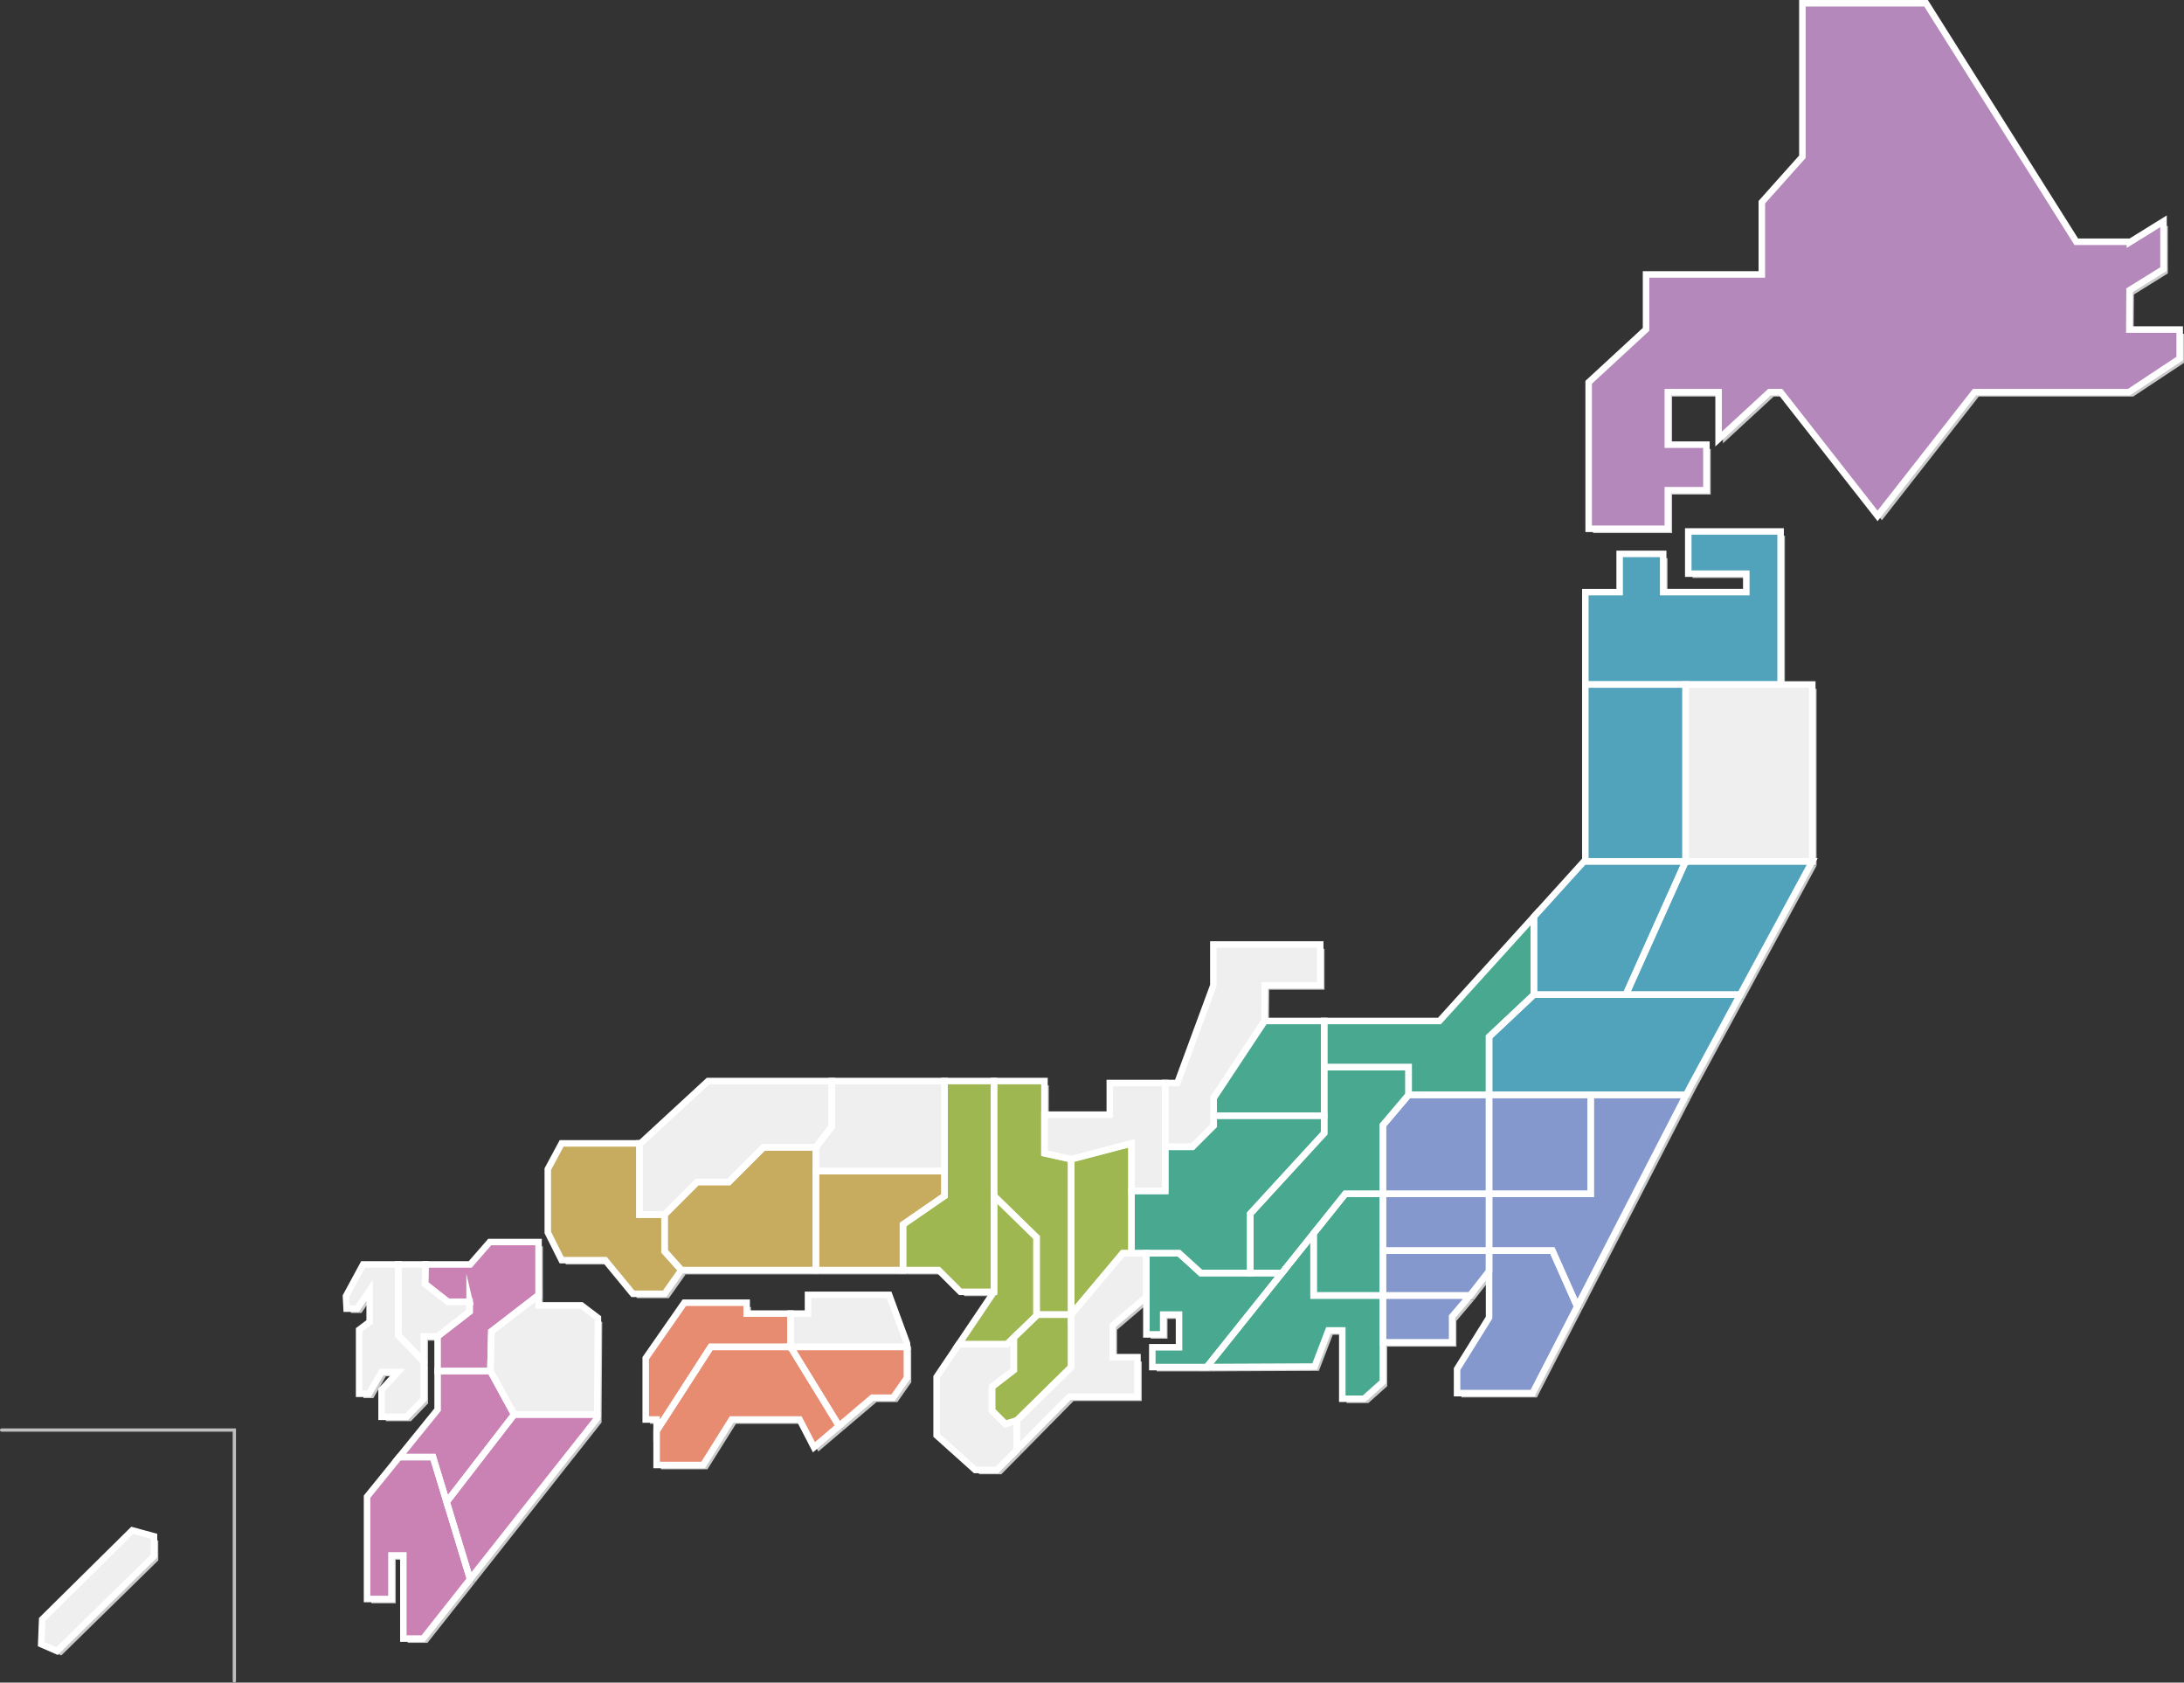 <svg xmlns="http://www.w3.org/2000/svg" width="670.787" height="516.654" viewBox="0 0 670.787 516.654"><rect x="0" y="0" width="670.787" height="516.654" fill="#333333" stroke="none"/><g transform="translate(-319.356 -2189)"><g transform="translate(333.335 2191.326)"><path d="M677.058,102.1l.084-12.081,10.428-6.47V68.868l-10.335,6.4V75.16h-16.45L614.639,1.92H576.651V49.057L564.187,63V85.187H528.636v16.861L511.01,118.311v44.971h24.311V151.435h11.847V137.449H535.321v-16.1h15.6v14.387l15.6-14.387h3.454l29.772,37.988,29.763-37.988h47.426l15.6-10.335V102.1Z" transform="translate(-35.728 -1.92)" fill="#c9caca"/><path d="M340.186,380.446l18.541-4.864v14.592h10.326V357.05h-17.01v9.719H331.98v11.857l8.206,1.821" transform="translate(-23.839 -25.504)" fill="#c9caca"/><path d="M443.3,370.277v21.062h32.62V360.95H451.207Z" transform="translate(-31.232 -25.763)" fill="#c9caca"/><g transform="translate(371.354 280.469)"><path d="M422.376,351.84v14.891h0V372.1L399.69,396.811v18.233h9.719l19.456-24.311H440.4V369.672l7.908-9.327V351.84Z" transform="translate(-399.69 -305.627)" fill="#c9caca"/><path d="M459.4,334.371H423.99v14.181h25.935v8.505h24.712V339.226l13.78-12.958V302.34Z" transform="translate(-401.304 -302.34)" fill="#c9caca"/></g><path d="M206.442,397.422h0L216.469,387.4h9.719l10.643-10.643h16.1l4.864-6.376V356.4H219.811l-20.754,19.139h-.317v21.883Z" transform="translate(-14.991 -25.461)" fill="#c9caca"/><path d="M328.45,404.415v23.993l.3-.289h10.335V380.4l-8.206-1.82V356.4h-15.5v35.271Z" transform="translate(-22.737 -25.461)" fill="#c9caca"/><path d="M261.654,356.4v13.976l-4.864,6.376v7.3h39.5V356.4Z" transform="translate(-18.846 -25.461)" fill="#c9caca"/><path d="M569.894,222.636V175.63H541.522V188.6h17.832v5.676H533.829V182.52H520.46v11.754H509.92v28.362h59.974Z" transform="translate(-35.656 -13.456)" fill="#c9caca"/><rect width="30.799" height="54.298" transform="translate(474.264 209.18)" fill="#c9caca"/><path d="M359.311,376.9l-18.541,4.864V429.48l15.806-18.849h2.735V376.9Z" transform="translate(-24.423 -26.822)" fill="#c9caca"/><path d="M204.439,398.783h-7.7V376.9H172.828l-4.248,7.9v19.456l4.248,8.505h13.378l8.505,10.335h9.728L209.6,415.8l-5.163-5.779Z" transform="translate(-12.988 -26.822)" fill="#c9caca"/><path d="M521.232,325.059,539.6,284.14h-31.2L493,301.131v23.928Z" transform="translate(-34.532 -20.662)" fill="#c9caca"/><rect width="31.201" height="30.388" transform="translate(444.688 335.187)" fill="#c9caca"/><path d="M321.414,440.269v9.961L314.73,455.4v7.291l4.1,4.1,3.5-1.055,16.711-16.413v-16.1H328.706Z" transform="translate(-22.693 -30.562)" fill="#c9caca"/><rect width="32.62" height="17.43" transform="translate(412.068 365.575)" fill="#c9caca"/><g transform="translate(334.888 289.002)"><path d="M386.487,311.48v12.557l-11.063,29.987H371.69v19.6h8.356l6.535-6.535V358.58l15.638-23.6.075-10.942H419.3V311.48Z" transform="translate(-361.364 -311.48)" fill="#c9caca"/><path d="M385.846,367.79v3.034l-6.535,6.535h-8.356v13.528H360.63v19.139h14.583L381.9,416.1h15.2V397.87l22.686-24.712V367.79Z" transform="translate(-360.63 -315.219)" fill="#c9caca"/><path d="M403.278,336.65l-15.638,23.6v5.471h33.936V336.65Z" transform="translate(-362.424 -313.151)" fill="#c9caca"/></g><path d="M509.441,391.338h-31.2v17.43H497.7l7.618,17.15,33.46-64.969H509.441Z" transform="translate(-33.552 -25.763)" fill="#c9caca"/><g transform="translate(412.068 383.006)"><path d="M443.3,412.17v13.77h26.766l5.854-7.5V412.17Z" transform="translate(-443.3 -412.17)" fill="#c9caca"/><path d="M497,412.17H477.541v20.558l-9.821,15.806v7.394h23.19l13.705-26.607Z" transform="translate(-444.922 -412.17)" fill="#c9caca"/></g><path d="M443.3,441.307h21.277v-7.9l5.49-6.488H443.3Z" transform="translate(-31.232 -30.144)" fill="#c9caca"/><path d="M430.248,393.5l-9.728,12.155V424.7h21.267V393.5Z" transform="translate(-29.719 -27.925)" fill="#c9caca"/><path d="M572.085,225.98H542.91v54.3H581.8v-54.3Z" transform="translate(-37.847 -16.8)" fill="#c9caca"/><path d="M520.252,327.97H492.02l-13.78,12.958V358.76h60.534l1.456-2.829,15.133-27.961Z" transform="translate(-33.552 -23.573)" fill="#c9caca"/><path d="M523.24,325.059h35.112L580.5,284.14H541.6Z" transform="translate(-36.54 -20.662)" fill="#c9caca"/><path d="M397.42,419.108h-15.2l-6.685-6.078H365.51v24.927h5.163v-6.078h4.864v10.027H367.33v6.078h16.711l23.1-28.876Z" transform="translate(-26.066 -29.221)" fill="#c9caca"/><path d="M253.483,378.2h-16.1l-10.643,10.643h-9.719L206.99,398.87h0v11.24l5.163,5.779h41.33V378.2Z" transform="translate(-15.539 -26.908)" fill="#c9caca"/><path d="M296.29,393.61v-7.59h-39.5v30.388h26.738V402.423Z" transform="translate(-18.846 -27.428)" fill="#c9caca"/><path d="M320.685,437.676v0l6.993-6.759V406.923l-13.07-12.743v29.455l-10.858,16.1h14.807Z" transform="translate(-21.964 -27.97)" fill="#c9caca"/><path d="M298.192,356.4v35.243l-12.762,8.813v13.985h10.942l6.685,6.685h10.335V356.4Z" transform="translate(-20.748 -25.461)" fill="#c9caca"/><path d="M317.618,467.293l-4.1-4.1V455.9l6.685-5.172V440.77l-2.129,2.063H303.268L296.5,452.86v17.934l11.857,10.634h6.684l6.078-6.162v-9.028Z" transform="translate(-21.483 -31.064)" fill="#c9caca"/><path d="M358.122,413.03h-2.735l-15.806,18.849v16.1L322.87,464.4v9.028l16.1-16.328h20.968V444.94h-7.6v-9.719l10.335-8.813V413.03Z" transform="translate(-23.234 -29.221)" fill="#c9caca"/><path d="M221,443.85,204.38,469.617v10.494h14.284l8.766-13.976H248.3l4.407,8.505,7.693-6.526L245.5,443.85Z" transform="translate(-15.365 -31.268)" fill="#c9caca"/><path d="M245.267,442.884V432.652H231.8V429.31H212.657L200.8,446.329v18.84h3.342v3.482l16.618-25.767Z" transform="translate(-15.127 -30.303)" fill="#c9caca"/><path d="M278.725,426.71H253.8v5.77H248.43v10.232H284.2v-1.12Z" transform="translate(-18.291 -30.13)" fill="#c9caca"/><path d="M263.321,468.114l10.214-8.664h6.4l4.257-6.078V443.85H248.43Z" transform="translate(-18.291 -31.268)" fill="#c9caca"/><path d="M118.275,416.72h-10.83l-5.265,9.728.2,3.846h3.24l3.856-5.676v9.728l-3.249,2.427v19.661h3.044l3.846-6.694h5.069l-5.069,5.471v8.309h7.7l5.265-5.471V446.6l-7.8-8.1Z" transform="translate(-8.578 -29.467)" fill="#c9caca"/><path d="M141.3,428.165h-6.685l-6.993-5.471s.093-3.109.131-5.984H119.42v21.781l7.8,8.1v-7.8h4.257l9.821-7.6v-3.043Z" transform="translate(-9.723 -29.466)" fill="#c9caca"/><g transform="translate(109.93 380.373)"><path d="M131.5,463.617,119.67,478.209h10.41l4.182,13.761L155,465.139l-7.291-13.369H131.5Z" transform="translate(-119.67 -412.167)" fill="#c9caca"/><path d="M163.06,425.632V409.35H148.067l-6,6.881H128.331c-.028,2.866-.131,5.984-.131,5.984l6.993,5.471h6.685v3.043l-9.821,7.6v10.634h16.207l.3-12.155,14.489-11.166Z" transform="translate(-120.236 -409.35)" fill="#c9caca"/></g><path d="M133.561,493.851l-4.182-13.761h-10.41l-9.849,12.155v31.4h7.5V510.273h3.641v25.534h6.078l14.433-18.252Z" transform="translate(-9.039 -33.675)" fill="#c9caca"/><path d="M177.661,429.955H164.488V426.79L150,437.956l-.3,12.155,7.291,13.369h25.534l.2-29.679Z" transform="translate(-11.734 -30.135)" fill="#c9caca"/><path d="M135.3,492.921l7.207,23.7,39.052-49.415.009-1.12H156.035Z" transform="translate(-10.778 -32.745)" fill="#c9caca"/><path d="M2.219,531.524l-.3,7.6,4.855,2.129,29.782-29.175V506l-6.685-1.83Z" transform="translate(-1.92 -35.274)" fill="#c9caca"/><path d="M418.185,425.565V406.52l-9.728,12.155-23.1,28.876,33.124-.159,4.145-10.792.112-.3H427V457.27h6.684l5.77-5.163V425.565Z" transform="translate(-27.384 -28.789)" fill="#c9caca"/></g><path d="M675.648,100.684l.075-12.081,10.428-6.47V67.448l-10.325,6.4V73.74H659.366L613.219.5H575.231V47.637L562.777,61.585V83.767h-35.56v16.861L509.59,116.891v44.971H533.9V150.015h11.857V136.039H533.9V119.925h15.6v14.387l15.6-14.387h3.464l29.763,37.988L628.1,119.925h47.417l15.6-10.335v-8.906Z" transform="translate(297.701 2189.5)" fill="#b488bb" stroke="#fff" stroke-linecap="round" stroke-linejoin="round" stroke-width="1"/><path d="M338.766,379.026l18.541-4.864v14.592h10.335V355.63H350.623v9.719H330.56v11.857l8.206,1.821" transform="translate(309.59 2165.916)" fill="#efefef" stroke="#fff" stroke-linecap="round" stroke-linejoin="round" stroke-width="1"/><path d="M441.89,368.857v21.071h32.62v-30.4H449.788Z" transform="translate(302.197 2165.657)" fill="#8598cd" stroke="#fff" stroke-linecap="round" stroke-linejoin="round" stroke-width="1"/><path d="M420.956,350.42v14.891h0v5.368L398.27,395.4v18.233h9.719l19.456-24.311h11.549V368.252l7.9-9.327v-8.5Z" transform="translate(305.093 2166.262)" fill="#48a990" stroke="#fff" stroke-linecap="round" stroke-linejoin="round" stroke-width="1"/><path d="M457.981,332.952H422.57v14.181h25.935v8.5h24.721V337.816L487,324.858V300.93Z" transform="translate(303.48 2169.549)" fill="#48a990" stroke="#fff" stroke-linecap="round" stroke-linejoin="round" stroke-width="1"/><path d="M205.022,396h0l10.027-10.027h9.728l10.634-10.634h16.1l4.864-6.386V354.98H218.391l-20.754,19.139h-.317V396Z" transform="translate(318.438 2165.959)" fill="#efefef" stroke="#fff" stroke-linecap="round" stroke-linejoin="round" stroke-width="1"/><path d="M327.03,402.995v23.993l.308-.289h10.326V378.983l-8.206-1.82V354.98h-15.5v35.271Z" transform="translate(310.692 2165.959)" fill="#9eb750" stroke="#fff" stroke-linecap="round" stroke-linejoin="round" stroke-width="1"/><path d="M260.234,354.98v13.976l-4.864,6.386v7.291h39.51V354.98Z" transform="translate(314.583 2165.959)" fill="#efefef" stroke="#fff" stroke-linecap="round" stroke-linejoin="round" stroke-width="1"/><path d="M568.474,221.217v-47H540.111v12.968h17.822v5.667H532.409V181.11H519.04v11.745H508.5v28.363h59.974Z" transform="translate(297.773 2177.963)" fill="#51a3bc" stroke="#fff" stroke-linecap="round" stroke-linejoin="round" stroke-width="1"/><rect width="30.799" height="54.298" transform="translate(806.273 2399.18)" fill="#51a3bc" stroke="#fff" stroke-linecap="round" stroke-linejoin="round" stroke-width="1"/><path d="M357.891,375.48l-18.541,4.864V428.06l15.806-18.84h2.735V375.48Z" transform="translate(309.006 2164.598)" fill="#9eb750" stroke="#fff" stroke-linecap="round" stroke-linejoin="round" stroke-width="1"/><path d="M203.019,397.363h-7.7V375.48h-23.9l-4.257,7.908v19.447l4.257,8.505h13.369l8.505,10.335h9.728l5.163-7.291-5.163-5.77Z" transform="translate(320.441 2164.598)" fill="#c7ac5f" stroke="#fff" stroke-linecap="round" stroke-linejoin="round" stroke-width="1"/><path d="M519.812,323.649l18.364-40.929h-31.2l-15.395,17v23.928Z" transform="translate(298.897 2170.758)" fill="#51a3bc" stroke="#fff" stroke-linecap="round" stroke-linejoin="round" stroke-width="1"/><rect width="31.201" height="30.388" transform="translate(776.706 2525.187)" fill="#8598cd" stroke="#fff" stroke-linecap="round" stroke-linejoin="round" stroke-width="1"/><path d="M319.994,438.858v9.961l-6.685,5.163v7.291l4.108,4.108,3.492-1.064L337.621,447.9V431.8H327.3Z" transform="translate(310.736 2160.858)" fill="#9eb750" stroke="#fff" stroke-linecap="round" stroke-linejoin="round" stroke-width="1"/><rect width="32.62" height="17.43" transform="translate(744.087 2555.585)" fill="#8598cd" stroke="#fff" stroke-linecap="round" stroke-linejoin="round" stroke-width="1"/><path d="M385.068,310.06v12.557L374.005,352.6H370.28v19.6h8.356l6.535-6.526V357.16l15.628-23.6.075-10.942h17.019V310.06Z" transform="translate(306.952 2168.942)" fill="#efefef" stroke="#fff" stroke-linecap="round" stroke-linejoin="round" stroke-width="1"/><path d="M384.436,366.37v3.044l-6.535,6.526h-8.356v13.528H359.21v19.148h14.583l6.685,6.078h15.2V396.46l22.686-24.721V366.37Z" transform="translate(307.687 2165.203)" fill="#48a990" stroke="#fff" stroke-linecap="round" stroke-linejoin="round" stroke-width="1"/><path d="M401.858,335.23l-15.628,23.6V364.3h33.927V335.23Z" transform="translate(305.893 2167.271)" fill="#48a990" stroke="#fff" stroke-linecap="round" stroke-linejoin="round" stroke-width="1"/><path d="M508.031,389.928h-31.2v17.421h19.447l7.618,17.15,33.46-64.969H508.031Z" transform="translate(299.876 2165.657)" fill="#8598cd" stroke="#fff" stroke-linecap="round" stroke-linejoin="round" stroke-width="1"/><path d="M441.89,410.75v13.78h26.766l5.854-7.506V410.75Z" transform="translate(302.197 2162.256)" fill="#8598cd" stroke="#fff" stroke-linecap="round" stroke-linejoin="round" stroke-width="1"/><path d="M495.577,410.75H476.131v20.567l-9.831,15.8v7.4h23.19L503.2,427.9Z" transform="translate(300.576 2162.256)" fill="#8598cd" stroke="#fff" stroke-linecap="round" stroke-linejoin="round" stroke-width="1"/><path d="M441.89,439.887h21.267v-7.9l5.5-6.479H441.89Z" transform="translate(302.197 2161.275)" fill="#8598cd" stroke="#fff" stroke-linecap="round" stroke-linejoin="round" stroke-width="1"/><path d="M428.828,392.09,419.1,404.245v19.045h21.277v-31.2Z" transform="translate(303.71 2163.495)" fill="#48a990" stroke="#fff" stroke-linecap="round" stroke-linejoin="round" stroke-width="1"/><path d="M570.665,224.56H541.49v54.3h38.9v-54.3Z" transform="translate(295.582 2174.62)" fill="#efefef" stroke="#fff" stroke-linecap="round" stroke-linejoin="round" stroke-width="1"/><path d="M518.832,326.56H490.6l-13.77,12.958V357.34h60.525l1.466-2.829,15.124-27.952Z" transform="translate(299.876 2167.847)" fill="#51a3bc" stroke="#fff" stroke-linecap="round" stroke-linejoin="round" stroke-width="1"/><path d="M521.82,323.649h35.112l22.154-40.929h-38.9Z" transform="translate(296.889 2170.758)" fill="#51a3bc" stroke="#fff" stroke-linecap="round" stroke-linejoin="round" stroke-width="1"/><path d="M396,417.7H380.8l-6.685-6.078H364.09v24.918h5.163V430.46h4.864v10.027H365.91v6.078h16.721L405.719,417.7Z" transform="translate(307.363 2162.198)" fill="#48a990" stroke="#fff" stroke-linecap="round" stroke-linejoin="round" stroke-width="1"/><path d="M252.063,376.79h-16.1l-10.634,10.634H215.6L205.57,397.45h0V408.7l5.163,5.77h41.33V376.79Z" transform="translate(317.891 2164.511)" fill="#c7ac5f" stroke="#fff" stroke-linecap="round" stroke-linejoin="round" stroke-width="1"/><path d="M294.88,392.2v-7.6H255.37v30.388h26.747V401.012Z" transform="translate(314.583 2163.992)" fill="#c7ac5f" stroke="#fff" stroke-linecap="round" stroke-linejoin="round" stroke-width="1"/><path d="M319.265,436.265v0l6.993-6.769V405.5l-13.07-12.743v29.455l-10.858,16.1h14.807Z" transform="translate(311.465 2163.45)" fill="#9eb750" stroke="#fff" stroke-linecap="round" stroke-linejoin="round" stroke-width="1"/><path d="M296.782,354.98v35.252l-12.762,8.813v13.976h10.932l6.694,6.684h10.326V354.98Z" transform="translate(312.681 2165.959)" fill="#9eb750" stroke="#fff" stroke-linecap="round" stroke-linejoin="round" stroke-width="1"/><path d="M316.207,465.883l-4.108-4.108v-7.291l6.685-5.163V439.36l-2.129,2.054H301.849L295.08,451.45v17.925l11.857,10.634h6.685l6.078-6.162v-9.028Z" transform="translate(311.946 2160.356)" fill="#efefef" stroke="#fff" stroke-linecap="round" stroke-linejoin="round" stroke-width="1"/><path d="M356.7,411.62h-2.735l-15.806,18.84v16.1L321.45,462.977V472l16.1-16.319h20.968V443.521h-7.6V433.8l10.335-8.813V411.62Z" transform="translate(310.195 2162.198)" fill="#efefef" stroke="#fff" stroke-linecap="round" stroke-linejoin="round" stroke-width="1"/><path d="M219.578,442.43,202.96,468.2v10.494h14.284l8.766-13.976h20.866l4.407,8.514,7.7-6.535L244.094,442.43Z" transform="translate(318.064 2160.152)" fill="#e88c71" stroke="#fff" stroke-linecap="round" stroke-linejoin="round" stroke-width="1"/><path d="M243.856,441.464V431.232H230.375V427.89H211.237L199.38,444.909v18.84h3.342v3.482l16.618-25.767Z" transform="translate(318.302 2161.117)" fill="#e88c71" stroke="#fff" stroke-linecap="round" stroke-linejoin="round" stroke-width="1"/><path d="M277.306,425.29H252.388v5.77H247.02v10.232h35.757v-1.111Z" transform="translate(315.138 2161.29)" fill="#efefef" stroke="#fff" stroke-linecap="round" stroke-linejoin="round" stroke-width="1"/><path d="M261.911,466.694l10.2-8.664h6.4l4.257-6.078V442.43H247.02Z" transform="translate(315.138 2160.152)" fill="#e88c71" stroke="#fff" stroke-linecap="round" stroke-linejoin="round" stroke-width="1"/><path d="M116.864,415.3H106.025l-5.265,9.728.2,3.846H104.2l3.846-5.667v9.719l-3.24,2.437v19.652h3.034l3.856-6.684h5.06L111.7,453.8v8.3h7.693l5.275-5.471V445.184l-7.8-8.1Z" transform="translate(324.851 2161.953)" fill="#efefef" stroke="#fff" stroke-linecap="round" stroke-linejoin="round" stroke-width="1"/><path d="M139.883,426.745H133.2l-6.993-5.471s.093-3.109.131-5.984H118v21.781l7.8,8.1v-7.8h4.257l9.821-7.6v-3.044Z" transform="translate(323.706 2161.954)" fill="#efefef" stroke="#fff" stroke-linecap="round" stroke-linejoin="round" stroke-width="1"/><path d="M130.079,462.207,118.26,476.789h10.4l4.182,13.761,20.735-26.831-7.291-13.369H130.079Z" transform="translate(323.689 2159.626)" fill="#ca81b4" stroke="#fff" stroke-linecap="round" stroke-linejoin="round" stroke-width="1"/><path d="M161.64,424.212V407.93H146.647l-6,6.881H126.911c-.028,2.866-.131,5.984-.131,5.984l6.993,5.471h6.685v3.043l-9.821,7.6v10.634h16.207l.3-12.155,14.489-11.166Z" transform="translate(323.123 2162.443)" fill="#ca81b4" stroke="#fff" stroke-linecap="round" stroke-linejoin="round" stroke-width="1"/><path d="M132.141,492.431l-4.182-13.761h-10.4L107.7,490.825v31.406h7.5V508.862h3.65v25.524h6.078l14.424-18.252Z" transform="translate(324.39 2157.745)" fill="#ca81b4" stroke="#fff" stroke-linecap="round" stroke-linejoin="round" stroke-width="1"/><path d="M176.241,428.535H163.068V425.37l-14.489,11.166-.3,12.155,7.291,13.369h25.534l.2-29.679Z" transform="translate(321.695 2161.285)" fill="#efefef" stroke="#fff" stroke-linecap="round" stroke-linejoin="round" stroke-width="1"/><path d="M133.88,491.5l7.207,23.7,39.061-49.415v-1.12H154.615Z" transform="translate(322.651 2158.675)" fill="#ca81b4" stroke="#fff" stroke-linecap="round" stroke-linejoin="round" stroke-width="1"/><path d="M.8,530.1l-.3,7.6,4.864,2.129,29.782-29.175V504.58l-6.685-1.82Z" transform="translate(331.509 2156.145)" fill="#efefef" stroke="#fff" stroke-linecap="round" stroke-linejoin="round" stroke-width="1"/><path d="M416.766,424.155V405.11l-9.728,12.155L383.95,446.132l33.124-.149,4.136-10.8.112-.3h4.257V455.86h6.685l5.779-5.172V424.155Z" transform="translate(306.044 2162.63)" fill="#48a990" stroke="#fff" stroke-linecap="round" stroke-linejoin="round" stroke-width="1"/><path d="M675.648,100.684l.075-12.081,10.428-6.47V67.448l-10.325,6.4V73.74H659.366L613.219.5H575.231V47.637L562.777,61.585V83.767h-35.56v16.861L509.59,116.891v44.971H533.9V150.015h11.857V136.039H533.9V119.925h15.6v14.387l15.6-14.387h3.464l29.763,37.988L628.1,119.925h47.417l15.6-10.335v-8.906Z" transform="translate(297.701 2189.5)" fill="none" stroke="#fff" stroke-miterlimit="10" stroke-width="2"/><path d="M338.766,379.026l18.541-4.864v14.592h10.335V355.63H350.623v9.719H330.56v11.857l8.206,1.821" transform="translate(309.59 2165.916)" fill="none" stroke="#fff" stroke-miterlimit="10" stroke-width="2"/><path d="M441.89,368.857v21.071h32.62v-30.4H449.788Z" transform="translate(302.197 2165.657)" fill="none" stroke="#fff" stroke-miterlimit="10" stroke-width="2"/><path d="M420.956,350.42v14.891h0v5.368L398.27,395.4v18.233h9.719l19.456-24.311h11.549V368.252l7.9-9.327v-8.5Z" transform="translate(305.093 2166.262)" fill="none" stroke="#fff" stroke-miterlimit="10" stroke-width="2"/><path d="M457.981,332.952H422.57v14.181h25.935v8.5h24.721V337.816L487,324.858V300.93Z" transform="translate(303.48 2169.549)" fill="none" stroke="#fff" stroke-miterlimit="10" stroke-width="2"/><path d="M205.022,396h0l10.027-10.027h9.728l10.634-10.634h16.1l4.864-6.386V354.98H218.391l-20.754,19.139h-.317V396Z" transform="translate(318.438 2165.959)" fill="none" stroke="#fff" stroke-miterlimit="10" stroke-width="2"/><path d="M327.03,402.995v23.993l.308-.289h10.326V378.983l-8.206-1.82V354.98h-15.5v35.271Z" transform="translate(310.692 2165.959)" fill="none" stroke="#fff" stroke-miterlimit="10" stroke-width="2"/><path d="M260.234,354.98v13.976l-4.864,6.386v7.291h39.51V354.98Z" transform="translate(314.583 2165.959)" fill="none" stroke="#fff" stroke-miterlimit="10" stroke-width="2"/><path d="M568.474,221.217v-47H540.111v12.968h17.822v5.667H532.409V181.11H519.04v11.745H508.5v28.363h59.974Z" transform="translate(297.773 2177.963)" fill="none" stroke="#fff" stroke-miterlimit="10" stroke-width="2"/><rect width="30.799" height="54.298" transform="translate(806.273 2399.18)" fill="none" stroke="#fff" stroke-miterlimit="10" stroke-width="2"/><path d="M357.891,375.48l-18.541,4.864V428.06l15.806-18.84h2.735V375.48Z" transform="translate(309.006 2164.598)" fill="none" stroke="#fff" stroke-miterlimit="10" stroke-width="2"/><path d="M203.019,397.363h-7.7V375.48h-23.9l-4.257,7.908v19.447l4.257,8.505h13.369l8.505,10.335h9.728l5.163-7.291-5.163-5.77Z" transform="translate(320.441 2164.598)" fill="none" stroke="#fff" stroke-miterlimit="10" stroke-width="2"/><path d="M519.812,323.649l18.364-40.929h-31.2l-15.395,17v23.928Z" transform="translate(298.897 2170.758)" fill="none" stroke="#fff" stroke-miterlimit="10" stroke-width="2"/><rect width="31.201" height="30.388" transform="translate(776.706 2525.187)" fill="none" stroke="#fff" stroke-miterlimit="10" stroke-width="2"/><path d="M319.994,438.858v9.961l-6.685,5.163v7.291l4.108,4.108,3.492-1.064L337.621,447.9V431.8H327.3Z" transform="translate(310.736 2160.858)" fill="none" stroke="#fff" stroke-miterlimit="10" stroke-width="2"/><rect width="32.62" height="17.43" transform="translate(744.087 2555.585)" fill="none" stroke="#fff" stroke-miterlimit="10" stroke-width="2"/><path d="M385.068,310.06v12.557L374.005,352.6H370.28v19.6h8.356l6.535-6.526V357.16l15.628-23.6.075-10.942h17.019V310.06Z" transform="translate(306.952 2168.942)" fill="none" stroke="#fff" stroke-miterlimit="10" stroke-width="2"/><path d="M384.436,366.37v3.044l-6.535,6.526h-8.356v13.528H359.21v19.148h14.583l6.685,6.078h15.2V396.46l22.686-24.721V366.37Z" transform="translate(307.687 2165.203)" fill="none" stroke="#fff" stroke-miterlimit="10" stroke-width="2"/><path d="M401.858,335.23l-15.628,23.6V364.3h33.927V335.23Z" transform="translate(305.893 2167.271)" fill="none" stroke="#fff" stroke-miterlimit="10" stroke-width="2"/><path d="M508.031,389.928h-31.2v17.421h19.447l7.618,17.15,33.46-64.969H508.031Z" transform="translate(299.876 2165.657)" fill="none" stroke="#fff" stroke-miterlimit="10" stroke-width="2"/><path d="M441.89,410.75v13.78h26.766l5.854-7.506V410.75Z" transform="translate(302.197 2162.256)" fill="none" stroke="#fff" stroke-miterlimit="10" stroke-width="2"/><path d="M495.577,410.75H476.131v20.567l-9.831,15.8v7.4h23.19L503.2,427.9Z" transform="translate(300.576 2162.256)" fill="none" stroke="#fff" stroke-miterlimit="10" stroke-width="2"/><path d="M441.89,439.887h21.267v-7.9l5.5-6.479H441.89Z" transform="translate(302.197 2161.275)" fill="none" stroke="#fff" stroke-miterlimit="10" stroke-width="2"/><path d="M428.828,392.09,419.1,404.245v19.045h21.277v-31.2Z" transform="translate(303.71 2163.495)" fill="none" stroke="#fff" stroke-miterlimit="10" stroke-width="2"/><path d="M570.665,224.56H541.49v54.3h38.9v-54.3Z" transform="translate(295.582 2174.62)" fill="none" stroke="#fff" stroke-miterlimit="10" stroke-width="2"/><path d="M518.832,326.56H490.6l-13.77,12.958V357.34h60.525l1.466-2.829,15.124-27.952Z" transform="translate(299.876 2167.847)" fill="none" stroke="#fff" stroke-miterlimit="10" stroke-width="2"/><path d="M521.82,323.649h35.112l22.154-40.929h-38.9Z" transform="translate(296.889 2170.758)" fill="none" stroke="#fff" stroke-miterlimit="10" stroke-width="2"/><path d="M396,417.7H380.8l-6.685-6.078H364.09v24.918h5.163V430.46h4.864v10.027H365.91v6.078h16.721L405.719,417.7Z" transform="translate(307.363 2162.198)" fill="none" stroke="#fff" stroke-miterlimit="10" stroke-width="2"/><path d="M252.063,376.79h-16.1l-10.634,10.634H215.6L205.57,397.45h0V408.7l5.163,5.77h41.33V376.79Z" transform="translate(317.891 2164.511)" fill="none" stroke="#fff" stroke-miterlimit="10" stroke-width="2"/><path d="M294.88,392.2v-7.6H255.37v30.388h26.747V401.012Z" transform="translate(314.583 2163.992)" fill="none" stroke="#fff" stroke-miterlimit="10" stroke-width="2"/><path d="M319.265,436.265v0l6.993-6.769V405.5l-13.07-12.743v29.455l-10.858,16.1h14.807Z" transform="translate(311.465 2163.45)" fill="none" stroke="#fff" stroke-miterlimit="10" stroke-width="2"/><path d="M296.782,354.98v35.252l-12.762,8.813v13.976h10.932l6.694,6.684h10.326V354.98Z" transform="translate(312.681 2165.959)" fill="none" stroke="#fff" stroke-miterlimit="10" stroke-width="2"/><path d="M316.207,465.883l-4.108-4.108v-7.291l6.685-5.163V439.36l-2.129,2.054H301.849L295.08,451.45v17.925l11.857,10.634h6.685l6.078-6.162v-9.028Z" transform="translate(311.946 2160.356)" fill="none" stroke="#fff" stroke-miterlimit="10" stroke-width="2"/><path d="M356.7,411.62h-2.735l-15.806,18.84v16.1L321.45,462.977V472l16.1-16.319h20.968V443.521h-7.6V433.8l10.335-8.813V411.62Z" transform="translate(310.195 2162.198)" fill="none" stroke="#fff" stroke-miterlimit="10" stroke-width="2"/><path d="M219.578,442.43,202.96,468.2v10.494h14.284l8.766-13.976h20.866l4.407,8.514,7.7-6.535L244.094,442.43Z" transform="translate(318.064 2160.152)" fill="none" stroke="#fff" stroke-miterlimit="10" stroke-width="2"/><path d="M243.856,441.464V431.232H230.375V427.89H211.237L199.38,444.909v18.84h3.342v3.482l16.618-25.767Z" transform="translate(318.302 2161.117)" fill="none" stroke="#fff" stroke-miterlimit="10" stroke-width="2"/><path d="M277.306,425.29H252.388v5.77H247.02v10.232h35.757v-1.111Z" transform="translate(315.138 2161.29)" fill="none" stroke="#fff" stroke-miterlimit="10" stroke-width="2"/><path d="M261.911,466.694l10.2-8.664h6.4l4.257-6.078V442.43H247.02Z" transform="translate(315.138 2160.152)" fill="none" stroke="#fff" stroke-miterlimit="10" stroke-width="2"/><path d="M116.864,415.3H106.025l-5.265,9.728.2,3.846H104.2l3.846-5.667v9.719l-3.24,2.437v19.652h3.034l3.856-6.684h5.06L111.7,453.8v8.3h7.693l5.275-5.471V445.184l-7.8-8.1Z" transform="translate(324.851 2161.953)" fill="none" stroke="#fff" stroke-miterlimit="10" stroke-width="2"/><path d="M139.883,426.745H133.2l-6.993-5.471s.093-3.109.131-5.984H118v21.781l7.8,8.1v-7.8h4.257l9.821-7.6v-3.044Z" transform="translate(323.706 2161.954)" fill="none" stroke="#fff" stroke-miterlimit="10" stroke-width="2"/><path d="M130.079,462.207,118.26,476.789h10.4l4.182,13.761,20.735-26.831-7.291-13.369H130.079Z" transform="translate(323.689 2159.626)" fill="none" stroke="#fff" stroke-miterlimit="10" stroke-width="2"/><path d="M161.64,424.212V407.93H146.647l-6,6.881H126.911c-.028,2.866-.131,5.984-.131,5.984l6.993,5.471h6.685v3.043l-9.821,7.6v10.634h16.207l.3-12.155,14.489-11.166Z" transform="translate(323.123 2162.443)" fill="none" stroke="#fff" stroke-miterlimit="10" stroke-width="2"/><path d="M132.141,492.431l-4.182-13.761h-10.4L107.7,490.825v31.406h7.5V508.862h3.65v25.524h6.078l14.424-18.252Z" transform="translate(324.39 2157.745)" fill="none" stroke="#fff" stroke-miterlimit="10" stroke-width="2"/><path d="M176.241,428.535H163.068V425.37l-14.489,11.166-.3,12.155,7.291,13.369h25.534l.2-29.679Z" transform="translate(321.695 2161.285)" fill="none" stroke="#fff" stroke-miterlimit="10" stroke-width="2"/><path d="M133.88,491.5l7.207,23.7,39.061-49.415v-1.12H154.615Z" transform="translate(322.651 2158.675)" fill="none" stroke="#fff" stroke-miterlimit="10" stroke-width="2"/><path d="M.8,530.1l-.3,7.6,4.864,2.129,29.782-29.175V504.58l-6.685-1.82Z" transform="translate(331.509 2156.145)" fill="none" stroke="#fff" stroke-miterlimit="10" stroke-width="2"/><path d="M416.766,424.155V405.11l-9.728,12.155L383.95,446.132l33.124-.149,4.136-10.8.112-.3h4.257V455.86h6.685l5.779-5.172V424.155Z" transform="translate(306.044 2162.63)" fill="none" stroke="#fff" stroke-miterlimit="10" stroke-width="2"/><path d="M12726.981-21842.734h71.476v77.053" transform="translate(-12407.125 24470.836)" fill="none" stroke="#bfbfbf" stroke-linecap="round" stroke-width="1"/></g></svg>